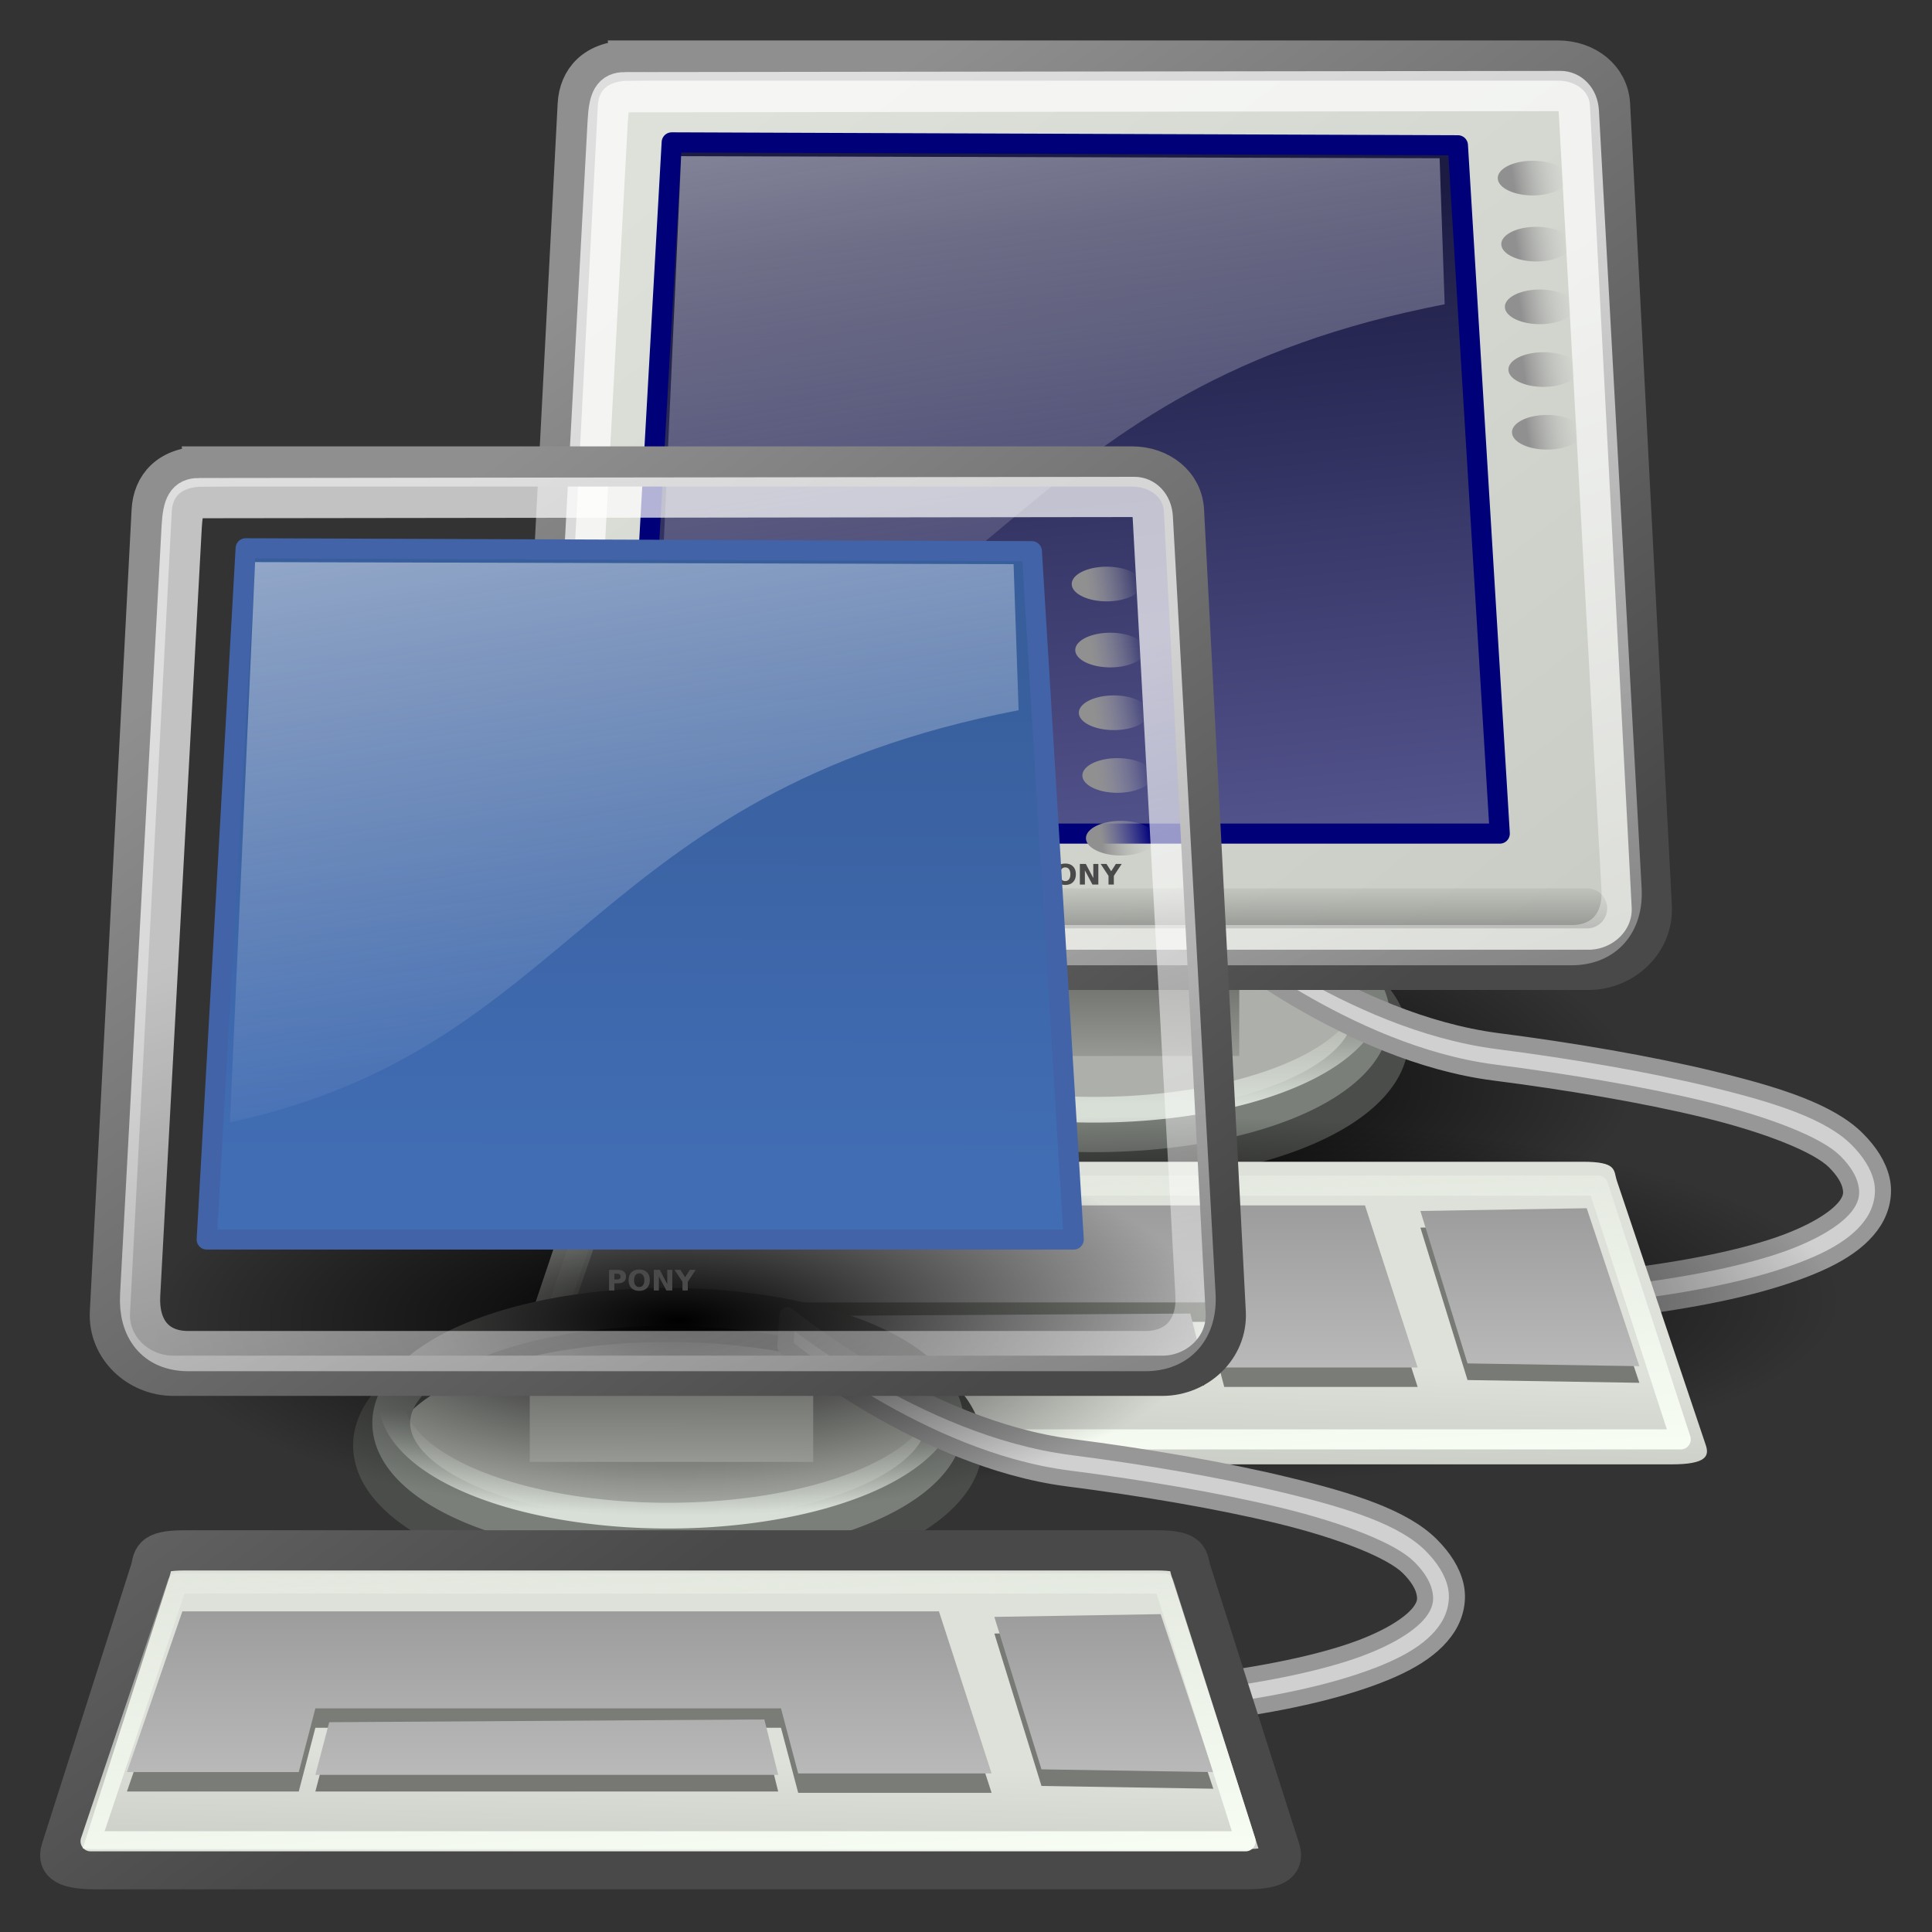 <?xml version="1.0" encoding="UTF-8"?>
<svg viewBox="0 0 48 48" xmlns="http://www.w3.org/2000/svg" xmlns:xlink="http://www.w3.org/1999/xlink">
<rect x="0" y="0" width="48" height="48" fill="#333333" stroke="none"/>
<defs>
<linearGradient id="l">
<stop offset="0"/>
<stop stop-opacity="0" offset="1"/>
</linearGradient>
<linearGradient id="m">
<stop stop-color="#f9fff5" offset="0"/>
<stop stop-color="#f9fff5" stop-opacity="0" offset="1"/>
</linearGradient>
<linearGradient id="n">
<stop stop-color="#8f8f8f" offset="0"/>
<stop stop-color="#494949" offset="1"/>
</linearGradient>
<linearGradient id="e">
<stop stop-color="#dde1d9" offset="0"/>
<stop stop-color="#cacdc6" offset="1"/>
</linearGradient>
<linearGradient id="u" x1="19.15" x2="16.316" y1="32.622" y2="8.867" gradientTransform="matrix(1.174 0 0 .945 .722 -1.331)" gradientUnits="userSpaceOnUse">
<stop stop-color="#5b5b97" offset="0"/>
<stop stop-color="#1b1b43" offset="1"/>
</linearGradient>
<radialGradient id="b" cx="12.576" cy="67.502" r="8.766" gradientTransform="scale(1.926 .519)" gradientUnits="userSpaceOnUse" xlink:href="#l"/>
<linearGradient id="k" x1="-23.886" x2="-23.886" y1="49.953" y2="44.879" gradientTransform="scale(1.493 .67)" gradientUnits="userSpaceOnUse">
<stop stop-color="#d8dfd6" offset="0"/>
<stop stop-color="#d8dfd6" stop-opacity="0" offset="1"/>
</linearGradient>
<linearGradient id="j" x1="12.207" x2="12.128" y1="53.535" y2="64.893" gradientTransform="scale(1.816 .551)" gradientUnits="userSpaceOnUse">
<stop stop-color="#585956" offset="0"/>
<stop stop-color="#bbbeb8" offset="1"/>
</linearGradient>
<linearGradient id="i" x1="8.612" x2="34.784" y1="7.229" y2="33.34" gradientTransform="matrix(1.13 0 0 .885 -1.625 -1.304)" gradientUnits="userSpaceOnUse" xlink:href="#e"/>
<linearGradient id="d" x1="10.391" x2="32.537" y1="5.382" y2="31.246" gradientTransform="scale(1.104 .905)" gradientUnits="userSpaceOnUse" xlink:href="#n"/>
<linearGradient id="h" x1="3.707" x2="3.707" y1="171.29" y2="162.45" gradientTransform="matrix(5.705 0 0 .175 1 -.679)" gradientUnits="userSpaceOnUse" xlink:href="#l"/>
<linearGradient id="g" x1="17.698" x2="34.975" y1="13.005" y2="55.201" gradientTransform="matrix(1.108 0 0 .902 1 1)" gradientUnits="userSpaceOnUse">
<stop stop-color="#fff" offset="0"/>
<stop stop-color="#fff" stop-opacity="0" offset="1"/>
</linearGradient>
<linearGradient id="f" x1="11.492" x2="17.199" y1="1.654" y2="26.729" gradientTransform="matrix(1.239 0 0 .896 .591 -1.331)" gradientUnits="userSpaceOnUse">
<stop stop-color="#fff" offset="0"/>
<stop stop-color="#fcfcff" stop-opacity="0" offset="1"/>
</linearGradient>
<linearGradient id="s" x1="18.317" x2="18.177" y1="48.643" y2="52.536" gradientTransform="scale(1.13 .885)" gradientUnits="userSpaceOnUse" xlink:href="#e"/>
<linearGradient id="c" x1="8.113" x2="8.113" y1="88.509" y2="100.2" gradientTransform="scale(2.31 .433)" gradientUnits="userSpaceOnUse">
<stop stop-color="#9d9d9d" offset="0"/>
<stop stop-color="#b9b9b9" offset="1"/>
</linearGradient>
<linearGradient id="r" x1="13.629" x2="8.649" y1="101.28" y2="74.098" gradientTransform="matrix(2.144 0 0 .467 1 -.509)" gradientUnits="userSpaceOnUse" xlink:href="#m"/>
<linearGradient id="a" x1="34.301" x2="35.521" y1="3.938" y2="3.845" gradientUnits="userSpaceOnUse">
<stop stop-color="#909090" offset="0"/>
<stop stop-color="#bebebe" stop-opacity="0" offset="1"/>
</linearGradient>
<linearGradient id="q" x1="18.317" x2="18.177" y1="48.643" y2="52.536" gradientTransform="matrix(1.13 0 0 .933 1.8702e-17 -2.527)" gradientUnits="userSpaceOnUse" xlink:href="#e"/>
<linearGradient id="p" x1="10.391" x2="32.537" y1="5.382" y2="31.246" gradientTransform="matrix(1.104 0 0 .954 1.8702e-17 -2.527)" gradientUnits="userSpaceOnUse" xlink:href="#n"/>
<linearGradient id="o" x1="13.629" x2="8.649" y1="101.28" y2="74.098" gradientTransform="matrix(2.119 0 0 .474 1.162 -1.378)" gradientUnits="userSpaceOnUse" xlink:href="#m"/>
<linearGradient id="t" x1="18.189" x2="18.241" y1="23.835" y2="7.503" gradientUnits="userSpaceOnUse">
<stop stop-color="#416db4" offset="0"/>
<stop stop-color="#385e9b" offset="1"/>
</linearGradient>
</defs>
<g transform="matrix(.779 0 0 .779 4.554 10.264)">
<g transform="translate(7.166 -12.941)">
<path transform="matrix(1 0 0 1.369 -1.979 -13.617)" d="m41.101 35.051a16.882 4.552 0 1 1-33.765 0 16.882 4.552 0 1 1 33.765 0z" color="#000000" fill="url(#b)" fill-rule="evenodd"/>
<path transform="translate(57.533 3.203)" d="m-26.264 29.716a9.394 3.94 0 1 1-18.789 0 9.394 3.94 0 1 1 18.789 0z" color="#000000" fill="#adb0aa" fill-rule="evenodd" stroke="#4b4d4a" stroke-width="1.283"/>
<path transform="matrix(.94 0 0 .94 55.404 4.271)" d="m-26.264 29.716a9.394 3.94 0 1 1-18.789 0 9.394 3.94 0 1 1 18.789 0z" color="#000000" fill="none" stroke="#7b7f7a" stroke-width="1.283"/>
<path transform="matrix(.94 0 0 .94 55.404 3.521)" d="m-26.264 29.716a9.394 3.94 0 1 1-18.789 0 9.394 3.94 0 1 1 18.789 0z" color="#000000" fill="none" stroke="url(#k)" stroke-width=".873"/>
<path d="m25.688 28.766-0.063 1s4.324 3.599 9 4.203c2.338 0.301 4.754 0.702 6.75 1.187s3.588 1.12 4.125 1.656c0.31 0.311 0.451 0.574 0.5 0.782 0.049 0.207 0.038 0.355-0.094 0.562-0.264 0.416-1.08 0.968-2.468 1.406-2.778 0.878-7.721 1.438-14.563 1.438v1c6.896 0 11.864-0.528 14.844-1.469 1.49-0.47 2.525-1.015 3.031-1.812 0.253-0.399 0.357-0.889 0.25-1.344s-0.385-0.885-0.781-1.281c-0.878-0.878-2.537-1.407-4.594-1.906-2.057-0.5-4.516-0.915-6.875-1.219-4.719-0.609-9.062-4.203-9.062-4.203z" fill="#d0d0d0" fill-rule="evenodd" stroke="#979797" stroke-linejoin="round" stroke-width=".513"/>
<path transform="matrix(1 0 0 1.369 -1.979 -19.021)" d="m41.101 35.051a16.882 4.552 0 1 1-33.765 0 16.882 4.552 0 1 1 33.765 0z" color="#000000" fill="url(#b)" fill-rule="evenodd"/>
<rect x="17.472" y="30.704" width="9.04" height="2.74" color="#000000" fill="url(#j)" fill-rule="evenodd"/>
<path d="m7.081 1.696h29.588c0.911 0 1.624 0.584 1.667 1.402l1.332 25.578c0.058 1.118-0.901 2.021-2.02 2.021h-31.546c-1.119 0-2.078-0.903-2.02-2.021l1.332-25.578c0.04-0.773 0.547-1.401 1.667-1.401z" color="#000000" fill="url(#i)" fill-rule="evenodd" stroke="url(#d)" stroke-width="1.283"/>
<path d="m8.411 4.306-1.242 22.045h27.651l-1.335-21.952-25.074-0.093z" color="#000000" fill="url(#u)" fill-rule="evenodd" stroke="#000079" stroke-linejoin="round" stroke-width=".642"/>
<path d="m6.177 28.736h31.429" fill="none" stroke="url(#h)" stroke-linecap="round" stroke-opacity=".248" stroke-width="1.278"/>
<path d="m6.915 2.706 29.845-0.038c0.284-3e-4 0.559 0.237 0.582 0.653l1.362 24.803c0.058 1.057-0.54 1.786-1.598 1.786h-30.524c-1.059 0-1.593-0.729-1.536-1.786l1.324-24.494c0.039-0.716 0.166-0.923 0.545-0.924z" color="#000000" fill="none" stroke="url(#g)" stroke-opacity=".701" stroke-width="1.283"/>
<path d="m8.711 4.746-0.802 17.871c11.045-2.401 11.421-10.493 25.154-13.147l-0.161-4.658-24.19-0.066z" fill="url(#f)" fill-rule="evenodd" opacity=".531"/>
<path transform="matrix(1.264 0 0 1.291 -6.216 -4)" d="m41.101 35.051a16.882 4.552 0 1 1-33.765 0 16.882 4.552 0 1 1 33.765 0z" color="#000000" fill="url(#b)" fill-rule="evenodd"/>
<path d="m6.462 36.817h31.003c1.119 0 0.977 0.272 1.092 0.613l2.834 8.425c0.115 0.342 0.027 0.613-1.092 0.613h-36.672c-1.119 0-1.207-0.271-1.092-0.613l2.835-8.425c0.115-0.341-0.027-0.613 1.092-0.613z" color="#000000" fill="url(#s)" fill-rule="evenodd" stroke="url(#d)" stroke-width="1.283"/>
<path d="m6.392 38.829-1.768 5.127h5.48l0.53-2.033h14.85l0.549 2.075h6.168l-1.679-5.169h-24.13z" fill="#7a7d77" fill-rule="evenodd"/>
<path d="m11.076 42.276-0.442 1.68h14.761l-0.442-1.768-13.877 0.088z" fill="#777874" fill-rule="evenodd"/>
<path d="m37.593 38.829 1.679 5.038-5.48-0.088-1.503-4.861 5.304-0.089z" color="#000000" fill="#777a75" fill-rule="evenodd"/>
<path d="m37.593 38.299 1.679 5.038-5.48-0.088-1.503-4.862 5.304-0.088z" color="#000000" fill="url(#c)" fill-rule="evenodd"/>
<path d="m6.392 38.21-1.768 5.127h5.48l0.53-2.033h14.85l0.549 2.075h6.168l-1.679-5.169h-24.13z" fill="url(#c)" fill-rule="evenodd"/>
<path d="m11.076 41.746-0.442 1.679h14.761l-0.442-1.767-13.877 0.088z" color="#000000" fill="url(#c)" fill-rule="evenodd"/>
<path d="m6.128 37.578h31.826l2.637 8.093h-37.261l2.798-8.093z" color="#000000" fill="none" stroke="url(#r)" stroke-linejoin="round" stroke-width=".642"/>
<path transform="matrix(1.331 0 0 .658 -10.419 2.854)" d="m35.621 3.938a0.84 0.84 0 1 1-1.68 0 0.84 0.84 0 1 1 1.68 0z" color="#000000" fill="url(#a)" fill-rule="evenodd"/>
<path transform="matrix(1.331 0 0 .658 -10.306 4.96)" d="m35.621 3.938a0.84 0.84 0 1 1-1.68 0 0.84 0.84 0 1 1 1.68 0z" color="#000000" fill="url(#a)" fill-rule="evenodd"/>
<path transform="matrix(1.331 0 0 .658 -10.192 6.96)" d="m35.621 3.938a0.84 0.84 0 1 1-1.68 0 0.84 0.84 0 1 1 1.68 0z" color="#000000" fill="url(#a)" fill-rule="evenodd"/>
<path transform="matrix(1.331 0 0 .658 -10.079 8.96)" d="m35.621 3.938a0.84 0.84 0 1 1-1.68 0 0.84 0.84 0 1 1 1.68 0z" color="#000000" fill="url(#a)" fill-rule="evenodd"/>
<path transform="matrix(1.331 0 0 .658 -9.965 10.96)" d="m35.621 3.938a0.84 0.84 0 1 1-1.68 0 0.84 0.84 0 1 1 1.68 0z" color="#000000" fill="url(#a)" fill-rule="evenodd"/>
<path d="m20 27.318h0.282c0.083 0 0.148 0.018 0.192 0.056 0.045 0.037 0.068 0.09 0.068 0.158 0 0.069-0.023 0.123-0.068 0.16-0.044 0.037-0.109 0.056-0.192 0.056h-0.112v0.228h-0.17v-0.658m0.17 0.123v0.184h0.094c0.033 0 0.058-8e-3 0.076-0.024s0.027-0.039 0.027-0.069c0-0.029-9e-3 -0.052-0.027-0.068-0.018-0.015-0.043-0.023-0.076-0.023h-0.094m0.792-0.012c-0.052 0-0.092 0.019-0.12 0.057-0.029 0.038-0.043 0.092-0.043 0.161 0 0.07 0.014 0.123 0.043 0.161 0.028 0.039 0.068 0.058 0.12 0.058s0.092-0.019 0.121-0.058c0.028-0.038 0.043-0.091 0.043-0.161 0-0.069-0.015-0.123-0.043-0.161-0.029-0.038-0.069-0.057-0.121-0.057m0-0.123c0.106 0 0.189 0.03 0.249 0.091 0.06 0.06 0.09 0.144 0.09 0.25 0 0.107-0.03 0.19-0.09 0.251-0.06 0.06-0.143 0.091-0.249 0.091s-0.188-0.031-0.249-0.091c-0.06-0.061-0.09-0.144-0.09-0.251 0-0.106 0.03-0.19 0.09-0.25 0.061-0.061 0.143-0.091 0.249-0.091m0.466 0.012h0.19l0.239 0.451v-0.451h0.161v0.658h-0.189l-0.24-0.452v0.452h-0.161v-0.658m0.663 0h0.186l0.15 0.234 0.15-0.234h0.186l-0.251 0.381v0.277h-0.17v-0.277l-0.251-0.381" fill="#4a4a4a"/>
</g>
</g>
<g transform="matrix(.779 0 0 .779 -6.031 20.349)">
<g transform="translate(7.166 -12.941)">
<path transform="matrix(1 0 0 1.369 -1.979 -13.617)" d="m41.101 35.051a16.882 4.552 0 1 1-33.765 0 16.882 4.552 0 1 1 33.765 0z" color="#000000" fill="url(#b)" fill-rule="evenodd"/>
<path transform="translate(57.533 3.203)" d="m-26.264 29.716a9.394 3.94 0 1 1-18.789 0 9.394 3.94 0 1 1 18.789 0z" color="#000000" fill="#adb0aa" fill-rule="evenodd" stroke="#4b4d4a" stroke-width="1.283"/>
<path transform="matrix(.94 0 0 .94 55.404 4.271)" d="m-26.264 29.716a9.394 3.94 0 1 1-18.789 0 9.394 3.94 0 1 1 18.789 0z" color="#000000" fill="none" stroke="#7b7f7a" stroke-width="1.283"/>
<path transform="matrix(.94 0 0 .94 55.404 3.521)" d="m-26.264 29.716a9.394 3.94 0 1 1-18.789 0 9.394 3.94 0 1 1 18.789 0z" color="#000000" fill="none" stroke="url(#k)" stroke-width=".873"/>
<path d="m25.688 28.766-0.063 1s4.324 3.599 9 4.203c2.338 0.301 4.754 0.702 6.75 1.187s3.588 1.12 4.125 1.656c0.31 0.311 0.451 0.574 0.5 0.782 0.049 0.207 0.038 0.355-0.094 0.562-0.264 0.416-1.08 0.968-2.468 1.406-2.778 0.878-7.721 1.438-14.563 1.438v1c6.896 0 11.864-0.528 14.844-1.469 1.49-0.47 2.525-1.015 3.031-1.812 0.253-0.399 0.357-0.889 0.25-1.344s-0.385-0.885-0.781-1.281c-0.878-0.878-2.537-1.407-4.594-1.906-2.057-0.5-4.516-0.915-6.875-1.219-4.719-0.609-9.062-4.203-9.062-4.203z" fill="#d0d0d0" fill-rule="evenodd" stroke="#979797" stroke-linejoin="round" stroke-width=".513"/>
<path transform="matrix(1 0 0 1.369 -1.979 -19.021)" d="m41.101 35.051a16.882 4.552 0 1 1-33.765 0 16.882 4.552 0 1 1 33.765 0z" color="#000000" fill="url(#b)" fill-rule="evenodd"/>
<rect x="17.472" y="30.704" width="9.04" height="2.74" color="#000000" fill="url(#j)" fill-rule="evenodd"/>
<path d="m7.081 1.696h29.588c0.911 0 1.624 0.584 1.667 1.402l1.332 25.578c0.058 1.118-0.901 2.021-2.02 2.021h-31.546c-1.119 0-2.078-0.903-2.02-2.021l1.332-25.578c0.04-0.773 0.547-1.401 1.667-1.401z" color="#000000" fill="url(#i)" fill-rule="evenodd" stroke="url(#d)" stroke-width="1.283"/>
<path d="m8.411 4.306-1.242 22.045h27.651l-1.335-21.952-25.074-0.093z" fill="url(#t)" fill-rule="evenodd" stroke="#4263a8" stroke-linejoin="round" stroke-width=".642"/>
<path d="m6.177 28.736h31.429" fill="none" stroke="url(#h)" stroke-linecap="round" stroke-opacity=".248" stroke-width="1.278"/>
<path d="m6.915 2.706 29.845-0.038c0.284-3e-4 0.559 0.237 0.582 0.653l1.362 24.803c0.058 1.057-0.54 1.786-1.598 1.786h-30.524c-1.059 0-1.593-0.729-1.536-1.786l1.324-24.494c0.039-0.716 0.166-0.923 0.545-0.924z" color="#000000" fill="none" stroke="url(#g)" stroke-opacity=".701" stroke-width="1.283"/>
<path d="m8.711 4.746-0.802 17.871c11.045-2.401 11.421-10.493 25.154-13.147l-0.161-4.658-24.19-0.066z" fill="url(#f)" fill-rule="evenodd" opacity=".531"/>
<path transform="matrix(1.264 0 0 1.291 -6.216 -4)" d="m41.101 35.051a16.882 4.552 0 1 1-33.765 0 16.882 4.552 0 1 1 33.765 0z" color="#000000" fill="url(#b)" fill-rule="evenodd"/>
<path d="m6.462 36.265h31.003c1.119 0 0.977 0.286 1.092 0.646l2.834 8.877c0.115 0.36 0.027 0.646-1.092 0.646h-36.672c-1.119 0-1.207-0.286-1.092-0.646l2.835-8.877c0.115-0.36-0.027-0.646 1.092-0.646z" color="#000000" fill="url(#q)" fill-rule="evenodd" stroke="url(#p)" stroke-width="1.283"/>
<path d="m6.392 38.829-1.768 5.127h5.48l0.53-2.033h14.85l0.549 2.075h6.168l-1.679-5.169h-24.13z" fill="#7a7d77" fill-rule="evenodd"/>
<path d="m11.076 42.276-0.442 1.68h14.761l-0.442-1.768-13.877 0.088z" fill="#777874" fill-rule="evenodd"/>
<path d="m37.593 38.829 1.679 5.038-5.48-0.088-1.503-4.861 5.304-0.089z" color="#000000" fill="#777a75" fill-rule="evenodd"/>
<path d="m37.593 38.299 1.679 5.038-5.48-0.088-1.503-4.862 5.304-0.088z" color="#000000" fill="url(#c)" fill-rule="evenodd"/>
<path d="m6.392 38.21-1.768 5.127h5.48l0.53-2.033h14.85l0.549 2.075h6.168l-1.679-5.169h-24.13z" fill="url(#c)" fill-rule="evenodd"/>
<path d="m11.076 41.746-0.442 1.679h14.761l-0.442-1.767-13.877 0.088z" color="#000000" fill="url(#c)" fill-rule="evenodd"/>
<path d="m6.231 37.321h31.463l2.607 8.222h-36.836l2.766-8.222z" color="#000000" fill="none" stroke="url(#o)" stroke-linejoin="round" stroke-width=".642"/>
<path transform="matrix(1.331 0 0 .658 -10.419 2.854)" d="m35.621 3.938a0.84 0.84 0 1 1-1.68 0 0.84 0.84 0 1 1 1.68 0z" color="#000000" fill="url(#a)" fill-rule="evenodd"/>
<path transform="matrix(1.331 0 0 .658 -10.306 4.96)" d="m35.621 3.938a0.84 0.84 0 1 1-1.68 0 0.84 0.84 0 1 1 1.68 0z" color="#000000" fill="url(#a)" fill-rule="evenodd"/>
<path transform="matrix(1.331 0 0 .658 -10.192 6.96)" d="m35.621 3.938a0.84 0.84 0 1 1-1.68 0 0.84 0.84 0 1 1 1.68 0z" color="#000000" fill="url(#a)" fill-rule="evenodd"/>
<path transform="matrix(1.331 0 0 .658 -10.079 8.96)" d="m35.621 3.938a0.84 0.84 0 1 1-1.68 0 0.84 0.84 0 1 1 1.68 0z" color="#000000" fill="url(#a)" fill-rule="evenodd"/>
<path transform="matrix(1.331 0 0 .658 -9.965 10.96)" d="m35.621 3.938a0.84 0.84 0 1 1-1.68 0 0.84 0.84 0 1 1 1.68 0z" color="#000000" fill="url(#a)" fill-rule="evenodd"/>
<path d="m20 27.318h0.282c0.083 0 0.148 0.018 0.192 0.056 0.045 0.037 0.068 0.09 0.068 0.158 0 0.069-0.023 0.123-0.068 0.16-0.044 0.037-0.109 0.056-0.192 0.056h-0.112v0.228h-0.17v-0.658m0.17 0.123v0.184h0.094c0.033 0 0.058-8e-3 0.076-0.024s0.027-0.039 0.027-0.069c0-0.029-9e-3 -0.052-0.027-0.068-0.018-0.015-0.043-0.023-0.076-0.023h-0.094m0.792-0.012c-0.052 0-0.092 0.019-0.12 0.057-0.029 0.038-0.043 0.092-0.043 0.161 0 0.07 0.014 0.123 0.043 0.161 0.028 0.039 0.068 0.058 0.12 0.058s0.092-0.019 0.121-0.058c0.028-0.038 0.043-0.091 0.043-0.161 0-0.069-0.015-0.123-0.043-0.161-0.029-0.038-0.069-0.057-0.121-0.057m0-0.123c0.106 0 0.189 0.03 0.249 0.091 0.06 0.06 0.09 0.144 0.09 0.25 0 0.107-0.03 0.19-0.09 0.251-0.06 0.06-0.143 0.091-0.249 0.091s-0.188-0.031-0.249-0.091c-0.06-0.061-0.09-0.144-0.09-0.251 0-0.106 0.03-0.19 0.09-0.25 0.061-0.061 0.143-0.091 0.249-0.091m0.466 0.012h0.19l0.239 0.451v-0.451h0.161v0.658h-0.189l-0.24-0.452v0.452h-0.161v-0.658m0.663 0h0.186l0.15 0.234 0.15-0.234h0.186l-0.251 0.381v0.277h-0.17v-0.277l-0.251-0.381" fill="#4a4a4a"/>
</g>
</g>
</svg>
